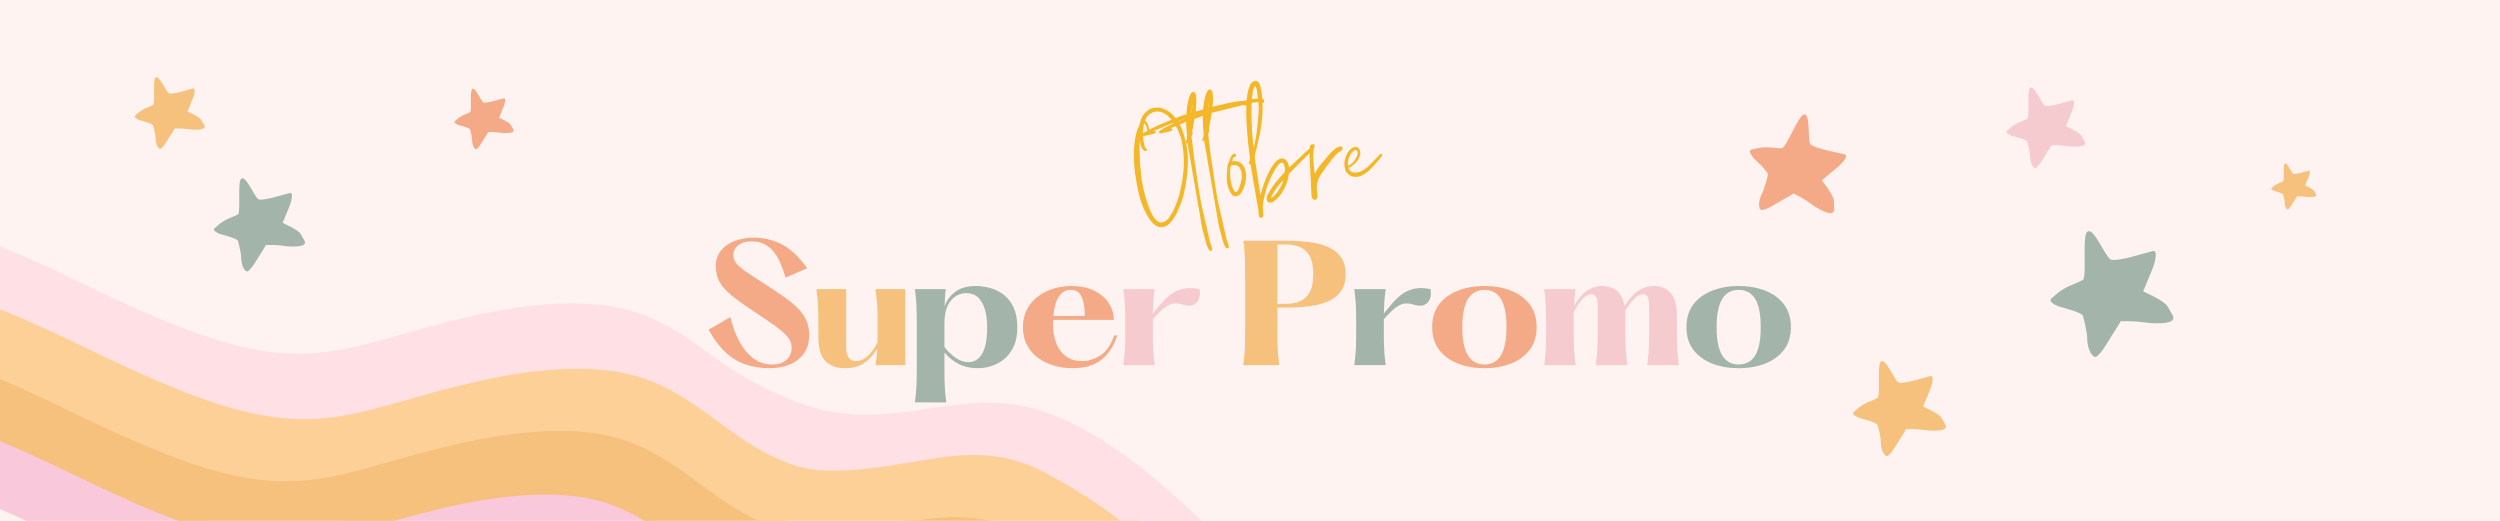 <svg version="1.0" preserveAspectRatio="xMidYMid meet" height="500" viewBox="0 0 1800 375" zoomAndPan="magnify" width="2400" xmlns:xlink="http://www.w3.org/1999/xlink" xmlns="http://www.w3.org/2000/svg"><defs><g></g><clipPath id="5567ea24a4"><path clip-rule="nonzero" d="M 0 286 L 862 286 L 862 375 L 0 375 Z M 0 286"></path></clipPath><clipPath id="aad481affa"><path clip-rule="nonzero" d="M -62.445 151.965 L 1257.258 204.57 L 1244.113 534.309 L -75.586 481.703 Z M -62.445 151.965"></path></clipPath><clipPath id="7f31c00cfb"><path clip-rule="nonzero" d="M -62.445 151.965 L 1257.258 204.57 L 1244.113 534.309 L -75.586 481.703 Z M -62.445 151.965"></path></clipPath><clipPath id="383a65afde"><path clip-rule="nonzero" d="M 0 242 L 918 242 L 918 375 L 0 375 Z M 0 242"></path></clipPath><clipPath id="f918f1f43d"><path clip-rule="nonzero" d="M -62.445 151.965 L 1257.258 204.57 L 1244.113 534.309 L -75.586 481.703 Z M -62.445 151.965"></path></clipPath><clipPath id="1fdc3015b6"><path clip-rule="nonzero" d="M -62.445 151.965 L 1257.258 204.57 L 1244.113 534.309 L -75.586 481.703 Z M -62.445 151.965"></path></clipPath><clipPath id="ab93b14d76"><path clip-rule="nonzero" d="M 0 191 L 965 191 L 965 375 L 0 375 Z M 0 191"></path></clipPath><clipPath id="5a551d32b5"><path clip-rule="nonzero" d="M -62.445 151.965 L 1257.258 204.57 L 1244.113 534.309 L -75.586 481.703 Z M -62.445 151.965"></path></clipPath><clipPath id="a1ca1aebe0"><path clip-rule="nonzero" d="M -62.445 151.965 L 1257.258 204.57 L 1244.113 534.309 L -75.586 481.703 Z M -62.445 151.965"></path></clipPath><clipPath id="e7adad9ddb"><path clip-rule="nonzero" d="M 0 155 L 1018 155 L 1018 375 L 0 375 Z M 0 155"></path></clipPath><clipPath id="7a24f4577e"><path clip-rule="nonzero" d="M -62.445 151.965 L 1257.258 204.57 L 1244.113 534.309 L -75.586 481.703 Z M -62.445 151.965"></path></clipPath><clipPath id="a1a2d9f554"><path clip-rule="nonzero" d="M -62.445 151.965 L 1257.258 204.57 L 1244.113 534.309 L -75.586 481.703 Z M -62.445 151.965"></path></clipPath><clipPath id="f1c53bf1f0"><path clip-rule="nonzero" d="M 327 63.145 L 370 63.145 L 370 108 L 327 108 Z M 327 63.145"></path></clipPath><clipPath id="0abbf4444d"><path clip-rule="nonzero" d="M 1635 117.102 L 1668 117.102 L 1668 151 L 1635 151 Z M 1635 117.102"></path></clipPath><clipPath id="f0c151ae4e"><path clip-rule="nonzero" d="M 1259 82 L 1330 82 L 1330 154 L 1259 154 Z M 1259 82"></path></clipPath><clipPath id="0eb626b7be"><path clip-rule="nonzero" d="M 1277.773 69.379 L 1347.984 106.676 L 1310.688 176.883 L 1240.477 139.59 Z M 1277.773 69.379"></path></clipPath><clipPath id="a5a4c002f6"><path clip-rule="nonzero" d="M 1277.773 69.379 L 1347.984 106.676 L 1310.688 176.883 L 1240.477 139.59 Z M 1277.773 69.379"></path></clipPath></defs><rect fill-opacity="1" height="450" y="-37.5" fill="#ffffff" width="2160" x="-180"></rect><rect fill-opacity="1" height="450" y="-37.5" fill="#fef3f0" width="2160" x="-180"></rect><g clip-path="url(#5567ea24a4)"><g clip-path="url(#aad481affa)"><g clip-path="url(#7f31c00cfb)"><path fill-rule="nonzero" fill-opacity="1" d="M 829.566 504.508 C 800.484 476.562 768.805 447.66 731.883 429.586 C 694.102 411.125 661.816 407.656 625.469 413.223 C 600.031 417.133 578.711 426.488 554.156 419.023 L 554.172 418.66 C 528.613 414.199 505.531 399.297 484.926 384.168 C 455.707 362.754 434.352 347.98 391.93 347.047 C 350.453 346.164 308.223 357.211 268.758 368.574 C 203.582 387.285 173.242 393.066 58.91 338.176 C 17.828 318.453 -30.453 294.293 -80.707 286.465 L -83.223 349.574 C -83.172 349.578 -83.133 349.59 -83.082 349.594 L -82.715 340.402 C -49.199 345.613 -19.938 357.453 10.273 371.039 C 25.363 377.824 39.832 384.891 53.527 391.449 C 66.031 397.449 77.523 402.73 88.172 407.344 C 174.906 444.926 205.324 438.52 263.375 421.848 C 302.84 410.484 345.066 399.438 386.547 400.32 C 387.871 400.352 389.184 400.391 390.473 400.453 C 430.324 402.188 451.258 416.703 479.543 437.441 C 492.391 446.871 518.773 467.066 545.879 470.109 L 545.895 470.109 C 546.887 470.223 547.871 470.309 548.867 470.375 C 552.32 470.594 555.793 470.672 559.273 470.656 C 559.375 470.66 559.461 470.652 559.562 470.656 C 560.32 470.648 561.082 470.645 561.852 470.625 C 561.93 470.629 561.992 470.621 562.066 470.625 C 574.691 470.344 587.398 468.711 599.648 466.828 C 634.84 461.43 663.566 452.949 699.488 469.531 C 700.656 470.07 752.797 493.895 779.758 529.48 L 861.469 532.906 C 851.039 524.871 840.988 515.457 829.566 504.508 Z M 829.566 504.508" fill="#fac8db"></path></g></g></g><g clip-path="url(#383a65afde)"><g clip-path="url(#f918f1f43d)"><g clip-path="url(#1fdc3015b6)"><path fill-rule="nonzero" fill-opacity="1" d="M 872.484 488.738 C 862.059 480.707 852.004 471.293 840.586 460.344 C 811.5 432.398 779.824 403.496 742.902 385.418 C 705.121 366.961 678.988 370.25 642.641 375.816 C 617.203 379.723 589.73 382.324 565.176 374.859 L 565.191 374.496 C 539.633 370.035 516.551 355.133 495.945 340.004 C 466.727 318.59 445.371 303.816 402.949 302.883 C 361.473 302 319.242 313.047 279.777 324.41 C 214.602 343.121 184.262 348.906 69.926 294.012 C 28.848 274.289 -19.438 250.129 -69.688 242.301 L -72.203 305.41 C -72.152 305.414 -72.117 305.426 -72.062 305.43 L -71.699 296.238 C -38.18 301.449 -8.922 313.289 21.293 326.875 C 36.383 333.66 50.852 340.723 64.543 347.285 C 77.047 353.285 88.543 358.566 99.191 363.18 C 185.926 400.762 216.34 394.355 274.395 377.684 C 313.855 366.32 356.086 355.273 397.562 356.156 C 398.891 356.184 400.203 356.223 401.492 356.289 C 441.34 358.02 462.277 372.539 490.562 393.277 C 503.406 402.707 529.793 422.902 556.898 425.945 L 556.91 425.945 C 557.906 426.059 558.887 426.145 559.883 426.211 C 563.34 426.43 566.812 426.508 570.289 426.492 C 570.391 426.496 570.48 426.488 570.582 426.492 C 571.34 426.484 572.098 426.48 572.871 426.461 C 572.945 426.465 573.012 426.457 573.086 426.461 C 585.711 426.18 598.418 424.543 610.664 422.664 C 645.855 417.266 674.586 408.785 710.508 425.367 C 711.672 425.906 763.812 449.73 790.773 485.312 L 833.129 531.715 L 917.57 535.152 Z M 872.484 488.738" fill="#f5c17c"></path></g></g></g><g clip-path="url(#ab93b14d76)"><g clip-path="url(#5a551d32b5)"><g clip-path="url(#a1ca1aebe0)"><path fill-rule="nonzero" fill-opacity="1" d="M 902.125 467.41 L 885.129 447.785 L 902.879 448.531 C 892.016 440.156 881.539 430.348 869.637 418.938 C 839.324 389.812 806.312 359.691 767.828 340.848 C 728.453 321.609 701.219 325.039 663.336 330.84 C 636.824 334.91 608.195 337.621 582.605 329.84 L 582.617 329.465 C 555.98 324.816 531.926 309.285 510.449 293.52 C 479.996 271.199 457.738 255.801 413.527 254.828 C 370.301 253.91 326.285 265.422 285.16 277.266 C 217.23 296.766 185.613 302.793 66.453 245.582 C 23.637 225.027 -26.688 199.848 -79.059 191.688 L -81.68 257.461 C -81.625 257.465 -81.586 257.48 -81.535 257.48 L -81.152 247.902 C -46.219 253.332 -15.727 265.672 15.762 279.832 C 31.488 286.906 46.566 294.266 60.84 301.105 C 73.871 307.355 85.852 312.863 96.949 317.668 C 187.344 356.836 219.043 350.16 279.547 332.785 C 320.672 320.941 364.688 309.43 407.914 310.348 C 409.297 310.379 410.664 310.418 412.004 310.484 C 453.535 312.293 475.355 327.422 504.836 349.035 C 518.223 358.863 545.723 379.914 573.973 383.082 L 573.984 383.082 C 575.023 383.199 576.047 383.289 577.082 383.355 C 580.684 383.586 584.305 383.668 587.93 383.648 C 588.035 383.656 588.125 383.645 588.23 383.648 C 589.02 383.641 589.812 383.637 590.617 383.621 C 590.695 383.621 590.762 383.613 590.84 383.613 C 604 383.324 617.242 381.621 630.004 379.656 C 666.684 374.035 696.625 365.195 734.062 382.477 C 735.27 383.035 788.977 407.582 817.211 444.312 C 817.176 444.496 817.328 444.707 817.719 444.953 C 825.18 449.684 902.258 534.539 902.258 534.539 L 964.543 531.496 Z M 902.125 467.41" fill="#fcd096"></path></g></g></g><g clip-path="url(#e7adad9ddb)"><g clip-path="url(#7a24f4577e)"><g clip-path="url(#a1a2d9f554)"><path fill-rule="nonzero" fill-opacity="1" d="M 967.488 472.414 L 937.746 441.871 L 909.738 416.914 C 909.738 416.914 885.113 394.027 873.211 382.613 C 842.898 353.492 809.887 323.367 771.406 304.527 C 732.031 285.289 704.793 288.719 666.91 294.52 C 640.402 298.59 611.77 301.301 586.18 293.52 L 585.414 293.324 C 559.488 285.234 535.5 272.965 514.023 257.195 C 483.57 234.875 461.316 219.48 417.102 218.508 C 373.875 217.59 329.863 229.102 288.734 240.945 C 220.809 260.445 189.188 266.473 70.027 209.262 C 27.215 188.707 -23.109 163.527 -75.48 155.371 L -68.508 212.711 C -68.453 212.715 -68.414 212.73 -68.363 212.73 L -67.98 203.152 C -33.047 208.582 -2.555 220.922 28.934 235.082 C 44.656 242.156 59.738 249.516 74.012 256.355 C 87.039 262.605 99.02 268.113 110.121 272.918 C 200.516 312.086 232.215 305.414 292.719 288.035 C 333.848 276.191 377.859 264.68 421.086 265.598 C 422.469 265.629 423.836 265.668 425.176 265.734 C 466.711 267.543 488.527 282.672 518.008 304.289 C 531.395 314.113 558.895 335.16 587.145 338.332 L 587.156 338.332 C 588.195 338.449 589.219 338.539 590.258 338.605 C 593.859 338.84 597.477 338.918 601.102 338.902 C 601.207 338.906 601.301 338.895 601.402 338.898 C 602.195 338.895 602.984 338.887 603.789 338.871 C 603.867 338.871 603.934 338.863 604.012 338.867 C 617.172 338.574 630.414 336.871 643.18 334.91 C 679.855 329.285 709.797 320.445 747.234 337.727 C 748.453 338.289 802.801 364.699 834.527 400.801 L 886.82 453.445 L 964.543 531.496 L 1017.141 524.363 Z M 967.488 472.414" fill="#ffe0e4"></path></g></g></g><g fill-opacity="1" fill="#f4aa87"><g transform="translate(505.737, 262.873)"><g><path d="M 4.469 -25.516 L 20.141 -34.578 C 21.629 -28.16 23.754 -22.359 26.516 -17.172 C 29.273 -11.992 32.648 -7.91 36.641 -4.922 C 40.641 -1.941 45.141 -0.453 50.141 -0.453 C 54.609 -0.453 58.07 -1.566 60.531 -3.797 C 63 -6.035 64.234 -9.062 64.234 -12.875 C 64.234 -15.551 63.242 -18.066 61.266 -20.422 C 59.285 -22.773 56.266 -25.406 52.203 -28.312 C 48.141 -31.219 42.973 -34.723 36.703 -38.828 C 30.211 -43.16 24.988 -46.93 21.031 -50.141 C 17.082 -53.348 14.191 -56.57 12.359 -59.812 C 10.535 -63.062 9.625 -66.812 9.625 -71.062 C 9.625 -75.688 10.891 -79.523 13.422 -82.578 C 15.961 -85.641 19.301 -87.938 23.438 -89.469 C 27.582 -91 32.117 -91.766 37.047 -91.766 C 44.504 -91.766 51.348 -90.082 57.578 -86.719 C 63.805 -83.363 69.754 -77.695 75.422 -69.719 L 59.875 -63 C 58.906 -66.281 57.785 -69.469 56.516 -72.562 C 55.242 -75.664 53.691 -78.445 51.859 -80.906 C 50.035 -83.363 47.801 -85.336 45.156 -86.828 C 42.508 -88.328 39.359 -89.078 35.703 -89.078 C 31.441 -89.078 28.133 -88.125 25.781 -86.219 C 23.438 -84.32 22.266 -82.031 22.266 -79.344 C 22.266 -77.32 22.844 -75.473 24 -73.797 C 25.156 -72.117 27.281 -70.18 30.375 -67.984 C 33.477 -65.785 37.898 -62.859 43.641 -59.203 C 49.234 -55.617 54.098 -52.391 58.234 -49.516 C 62.379 -46.641 65.832 -43.82 68.594 -41.062 C 71.352 -38.301 73.422 -35.375 74.797 -32.281 C 76.18 -29.188 76.875 -25.66 76.875 -21.703 C 76.875 -16.266 75.566 -11.77 72.953 -8.219 C 70.348 -4.676 66.879 -2.047 62.547 -0.328 C 58.223 1.379 53.523 2.234 48.453 2.234 C 42.109 2.234 36.305 1.336 31.047 -0.453 C 25.797 -2.242 20.988 -5.172 16.625 -9.234 C 12.258 -13.297 8.207 -18.723 4.469 -25.516 Z M 4.469 -25.516"></path></g></g></g><g fill-opacity="1" fill="#f5c17c"><g transform="translate(581.499, 262.873)"><g><path d="M 48.797 -54.719 L 70.281 -54.719 L 70.281 0 L 48.906 0 C 49.281 -2.457 49.555 -4.641 49.734 -6.547 C 49.922 -8.453 50.055 -10.223 50.141 -11.859 C 47.828 -7.91 44.844 -4.57 41.188 -1.844 C 37.531 0.875 32.719 2.234 26.75 2.234 C 20.926 2.234 16.297 0.535 12.859 -2.859 C 9.43 -6.254 7.719 -12.129 7.719 -20.484 L 7.719 -30.547 C 7.719 -33.305 7.695 -35.805 7.656 -38.047 C 7.625 -40.285 7.516 -42.691 7.328 -45.266 C 7.141 -47.836 6.785 -50.988 6.266 -54.719 L 27.75 -54.719 L 27.75 -13.203 C 27.75 -9.922 28.289 -7.383 29.375 -5.594 C 30.457 -3.801 32.227 -2.906 34.688 -2.906 C 37.75 -2.906 40.582 -4.078 43.188 -6.422 C 45.801 -8.773 48.156 -12.039 50.25 -16.219 C 50.32 -17.414 50.359 -18.629 50.359 -19.859 C 50.359 -21.086 50.359 -22.414 50.359 -23.844 L 50.359 -30.547 C 50.359 -33.305 50.336 -35.805 50.297 -38.047 C 50.266 -40.285 50.133 -42.691 49.906 -45.266 C 49.688 -47.836 49.316 -50.988 48.797 -54.719 Z M 48.797 -54.719"></path></g></g></g><g fill-opacity="1" fill="#a3b4aa"><g transform="translate(652.456, 262.873)"><g><path d="M 50.359 -56.953 C 53.785 -56.953 57.254 -56.445 60.766 -55.438 C 64.273 -54.438 67.484 -52.797 70.391 -50.516 C 73.297 -48.242 75.625 -45.207 77.375 -41.406 C 79.133 -37.602 80.016 -32.906 80.016 -27.312 C 80.016 -21.707 79.117 -17.02 77.328 -13.25 C 75.535 -9.488 73.223 -6.469 70.391 -4.188 C 67.555 -1.914 64.492 -0.281 61.203 0.719 C 57.922 1.727 54.754 2.234 51.703 2.234 C 46.484 2.234 41.93 1.266 38.047 -0.672 C 34.172 -2.609 30.664 -5.406 27.531 -9.062 L 27.531 2.688 C 27.531 5.445 27.547 8 27.578 10.344 C 27.617 12.695 27.734 15.16 27.922 17.734 C 28.109 20.305 28.426 23.348 28.875 26.859 L 6.266 26.859 C 6.711 23.348 7.031 20.305 7.219 17.734 C 7.406 15.16 7.516 12.695 7.547 10.344 C 7.586 8 7.609 5.445 7.609 2.688 L 7.609 -30.547 C 7.609 -33.305 7.586 -35.844 7.547 -38.156 C 7.516 -40.469 7.406 -42.93 7.219 -45.547 C 7.031 -48.16 6.711 -51.219 6.266 -54.719 L 28.531 -54.719 C 28.238 -52.852 28.035 -50.859 27.922 -48.734 C 27.805 -46.609 27.711 -44.461 27.641 -42.297 C 29.129 -46.547 31.703 -50.051 35.359 -52.812 C 39.016 -55.57 44.016 -56.953 50.359 -56.953 Z M 44.984 -2.125 C 48.941 -2.125 52.148 -4.098 54.609 -8.047 C 57.066 -12.004 58.297 -18.426 58.297 -27.312 C 58.297 -31.852 57.789 -35.969 56.781 -39.656 C 55.781 -43.352 54.176 -46.301 51.969 -48.5 C 49.77 -50.707 46.848 -51.812 43.203 -51.812 C 38.867 -51.812 35.172 -50 32.109 -46.375 C 29.055 -42.758 27.531 -37.188 27.531 -29.656 L 27.531 -12.984 C 29.844 -9.992 32.508 -7.438 35.531 -5.312 C 38.551 -3.188 41.703 -2.125 44.984 -2.125 Z M 44.984 -2.125"></path></g></g></g><g fill-opacity="1" fill="#f4aa87"><g transform="translate(731.687, 262.873)"><g><path d="M 70.5 -21.375 L 72.734 -21.375 C 70.422 -13.988 66.691 -8.207 61.547 -4.031 C 56.398 0.145 49.426 2.234 40.625 2.234 C 35.926 2.234 31.41 1.598 27.078 0.328 C 22.754 -0.93 18.93 -2.789 15.609 -5.25 C 12.285 -7.719 9.656 -10.797 7.719 -14.484 C 5.781 -18.18 4.812 -22.457 4.812 -27.312 C 4.812 -32.156 5.781 -36.422 7.719 -40.109 C 9.656 -43.805 12.285 -46.906 15.609 -49.406 C 18.93 -51.906 22.66 -53.785 26.797 -55.047 C 30.941 -56.316 35.211 -56.953 39.609 -56.953 C 46.023 -56.953 51.488 -55.852 56 -53.656 C 60.52 -51.457 64.008 -48.508 66.469 -44.812 C 68.938 -41.125 70.207 -37.039 70.281 -32.562 L 26.641 -32.562 C 26.555 -32.039 26.516 -31.461 26.516 -30.828 C 26.516 -30.191 26.516 -29.578 26.516 -28.984 C 26.516 -24.129 27.281 -19.723 28.812 -15.766 C 30.344 -11.816 32.656 -8.688 35.75 -6.375 C 38.844 -4.062 42.707 -2.906 47.344 -2.906 C 51.969 -2.906 56.406 -4.285 60.656 -7.047 C 64.906 -9.805 68.188 -14.582 70.5 -21.375 Z M 39.281 -54.156 C 35.844 -54.156 33.039 -52.645 30.875 -49.625 C 28.719 -46.602 27.344 -41.848 26.75 -35.359 L 49.344 -35.359 C 49.344 -41.254 48.578 -45.859 47.047 -49.172 C 45.523 -52.492 42.938 -54.156 39.281 -54.156 Z M 39.281 -54.156"></path></g></g></g><g fill-opacity="1" fill="#f6cbd0"><g transform="translate(802.526, 262.873)"><g><path d="M 61.094 -54.719 C 61.844 -50.395 61.117 -47.113 58.922 -44.875 C 56.723 -42.633 53.457 -42.188 49.125 -43.531 C 46.957 -44.195 44.906 -44.473 42.969 -44.359 C 41.031 -44.254 38.867 -43.363 36.484 -41.688 C 34.098 -40.008 31.113 -37.117 27.531 -33.016 L 27.531 -23.844 C 27.531 -21.082 27.547 -18.539 27.578 -16.219 C 27.617 -13.906 27.734 -11.477 27.922 -8.938 C 28.109 -6.406 28.426 -3.426 28.875 0 L 6.266 0 C 6.711 -3.426 7.031 -6.406 7.219 -8.938 C 7.406 -11.477 7.516 -13.906 7.547 -16.219 C 7.586 -18.539 7.609 -21.082 7.609 -23.844 L 7.609 -30.891 C 7.609 -33.648 7.586 -36.188 7.547 -38.5 C 7.516 -40.812 7.406 -43.234 7.219 -45.766 C 7.031 -48.305 6.711 -51.289 6.266 -54.719 L 28.875 -54.719 C 28.352 -50.988 28.016 -47.781 27.859 -45.094 C 27.711 -42.406 27.602 -39.723 27.531 -37.047 C 29.695 -39.805 31.859 -42.43 34.016 -44.922 C 36.18 -47.422 38.531 -49.566 41.062 -51.359 C 43.602 -53.148 46.492 -54.379 49.734 -55.047 C 52.984 -55.723 56.77 -55.613 61.094 -54.719 Z M 61.094 -54.719"></path></g></g></g><g fill-opacity="1" fill="#f6cbd0"><g transform="translate(860.044, 262.873)"><g></g></g></g><g fill-opacity="1" fill="#f5c17c"><g transform="translate(887.358, 262.873)"><g><path d="M 7.828 0 C 8.203 -2.688 8.484 -5.203 8.672 -7.547 C 8.859 -9.898 8.988 -12.438 9.062 -15.156 C 9.133 -17.883 9.172 -21.148 9.172 -24.953 L 9.172 -64.562 C 9.172 -68.445 9.133 -71.734 9.062 -74.422 C 8.988 -77.109 8.859 -79.625 8.672 -81.969 C 8.484 -84.32 8.203 -86.844 7.828 -89.531 L 39.172 -89.531 C 44.766 -89.531 50.098 -89.211 55.172 -88.578 C 60.242 -87.941 64.754 -86.785 68.703 -85.109 C 72.66 -83.43 75.773 -81.004 78.047 -77.828 C 80.328 -74.66 81.469 -70.539 81.469 -65.469 C 81.469 -60.395 80.328 -56.27 78.047 -53.094 C 75.773 -49.926 72.66 -47.504 68.703 -45.828 C 64.754 -44.148 60.242 -42.992 55.172 -42.359 C 50.098 -41.723 44.766 -41.406 39.172 -41.406 L 32.344 -41.406 L 32.344 -24.953 C 32.344 -21.148 32.379 -17.883 32.453 -15.156 C 32.523 -12.438 32.672 -9.898 32.891 -7.547 C 33.117 -5.203 33.383 -2.688 33.688 0 Z M 32.344 -44.094 L 38.828 -44.094 C 42.41 -44.094 45.656 -44.707 48.562 -45.938 C 51.477 -47.164 53.812 -49.305 55.562 -52.359 C 57.312 -55.422 58.188 -59.789 58.188 -65.469 C 58.188 -71.133 57.312 -75.492 55.562 -78.547 C 53.812 -81.609 51.477 -83.754 48.562 -84.984 C 45.656 -86.223 42.41 -86.844 38.828 -86.844 L 32.344 -86.844 Z M 32.344 -44.094"></path></g></g></g><g fill-opacity="1" fill="#a3b4aa"><g transform="translate(968.827, 262.873)"><g><path d="M 61.094 -54.719 C 61.844 -50.395 61.117 -47.113 58.922 -44.875 C 56.723 -42.633 53.457 -42.188 49.125 -43.531 C 46.957 -44.195 44.906 -44.473 42.969 -44.359 C 41.031 -44.254 38.867 -43.363 36.484 -41.688 C 34.098 -40.008 31.113 -37.117 27.531 -33.016 L 27.531 -23.844 C 27.531 -21.082 27.547 -18.539 27.578 -16.219 C 27.617 -13.906 27.734 -11.477 27.922 -8.938 C 28.109 -6.406 28.426 -3.426 28.875 0 L 6.266 0 C 6.711 -3.426 7.031 -6.406 7.219 -8.938 C 7.406 -11.477 7.516 -13.906 7.547 -16.219 C 7.586 -18.539 7.609 -21.082 7.609 -23.844 L 7.609 -30.891 C 7.609 -33.648 7.586 -36.188 7.547 -38.5 C 7.516 -40.812 7.406 -43.234 7.219 -45.766 C 7.031 -48.305 6.711 -51.289 6.266 -54.719 L 28.875 -54.719 C 28.352 -50.988 28.016 -47.781 27.859 -45.094 C 27.711 -42.406 27.602 -39.723 27.531 -37.047 C 29.695 -39.805 31.859 -42.43 34.016 -44.922 C 36.18 -47.422 38.531 -49.566 41.062 -51.359 C 43.602 -53.148 46.492 -54.379 49.734 -55.047 C 52.984 -55.723 56.77 -55.613 61.094 -54.719 Z M 61.094 -54.719"></path></g></g></g><g fill-opacity="1" fill="#f4aa87"><g transform="translate(1026.354, 262.873)"><g><path d="M 42.406 2.234 C 35.395 2.234 29.035 1.117 23.328 -1.109 C 17.617 -3.348 13.102 -6.648 9.781 -11.016 C 6.469 -15.379 4.812 -20.812 4.812 -27.312 C 4.812 -33.875 6.469 -39.336 9.781 -43.703 C 13.102 -48.066 17.617 -51.363 23.328 -53.594 C 29.035 -55.832 35.395 -56.953 42.406 -56.953 C 49.5 -56.953 55.879 -55.832 61.547 -53.594 C 67.211 -51.363 71.707 -48.066 75.031 -43.703 C 78.352 -39.336 80.016 -33.875 80.016 -27.312 C 80.016 -20.812 78.352 -15.379 75.031 -11.016 C 71.707 -6.648 67.211 -3.348 61.547 -1.109 C 55.879 1.117 49.5 2.234 42.406 2.234 Z M 42.406 -0.453 C 47.707 -0.453 51.68 -2.633 54.328 -7 C 56.973 -11.363 58.297 -18.133 58.297 -27.312 C 58.297 -36.477 56.973 -43.242 54.328 -47.609 C 51.68 -51.973 47.707 -54.156 42.406 -54.156 C 37.188 -54.156 33.234 -51.973 30.547 -47.609 C 27.859 -43.242 26.516 -36.477 26.516 -27.312 C 26.516 -18.133 27.859 -11.363 30.547 -7 C 33.234 -2.633 37.188 -0.453 42.406 -0.453 Z M 42.406 -0.453"></path></g></g></g><g fill-opacity="1" fill="#f5cbcf"><g transform="translate(1105.585, 262.873)"><g><path d="M 80.453 0 C 80.898 -3.727 81.219 -6.859 81.406 -9.391 C 81.594 -11.93 81.703 -14.336 81.734 -16.609 C 81.773 -18.891 81.797 -21.41 81.797 -24.172 L 81.797 -42.078 C 81.797 -44.836 81.516 -47.02 80.953 -48.625 C 80.398 -50.227 79.227 -51.031 77.438 -51.031 C 75.352 -51.031 73.285 -50.02 71.234 -48 C 69.18 -45.988 66.957 -43.008 64.562 -39.062 C 64.645 -38.457 64.688 -37.816 64.688 -37.141 C 64.688 -36.473 64.688 -35.805 64.688 -35.141 L 64.688 -24.172 C 64.688 -21.41 64.703 -18.891 64.734 -16.609 C 64.773 -14.336 64.891 -11.93 65.078 -9.391 C 65.266 -6.859 65.582 -3.727 66.031 0 L 43.422 0 C 43.867 -3.727 44.188 -6.859 44.375 -9.391 C 44.562 -11.93 44.672 -14.336 44.703 -16.609 C 44.742 -18.891 44.766 -21.41 44.766 -24.172 L 44.766 -42.078 C 44.766 -44.836 44.461 -47.02 43.859 -48.625 C 43.266 -50.227 42.07 -51.031 40.281 -51.031 C 38.125 -51.031 36 -49.926 33.906 -47.719 C 31.82 -45.52 29.695 -42.332 27.531 -38.156 L 27.531 -23.844 C 27.531 -21.082 27.547 -18.539 27.578 -16.219 C 27.617 -13.906 27.734 -11.477 27.922 -8.938 C 28.109 -6.406 28.426 -3.426 28.875 0 L 6.266 0 C 6.711 -3.426 7.031 -6.406 7.219 -8.938 C 7.406 -11.477 7.516 -13.906 7.547 -16.219 C 7.586 -18.539 7.609 -21.082 7.609 -23.844 L 7.609 -30.891 C 7.609 -33.648 7.586 -36.188 7.547 -38.5 C 7.516 -40.812 7.406 -43.234 7.219 -45.766 C 7.031 -48.305 6.711 -51.289 6.266 -54.719 L 28.875 -54.719 C 28.195 -50.164 27.82 -46.176 27.75 -42.75 C 29.094 -45.133 30.695 -47.406 32.562 -49.562 C 34.426 -51.727 36.645 -53.5 39.219 -54.875 C 41.789 -56.258 44.68 -56.953 47.891 -56.953 C 52.066 -56.953 55.57 -55.852 58.406 -53.656 C 61.25 -51.457 63.117 -47.785 64.016 -42.641 C 65.578 -45.023 67.363 -47.316 69.375 -49.516 C 71.395 -51.711 73.691 -53.5 76.266 -54.875 C 78.836 -56.258 81.766 -56.953 85.047 -56.953 C 90.117 -56.953 94.18 -55.289 97.234 -51.969 C 100.297 -48.656 101.828 -43.047 101.828 -35.141 L 101.828 -24.172 C 101.828 -21.41 101.848 -18.891 101.891 -16.609 C 101.93 -14.336 102.039 -11.93 102.219 -9.391 C 102.406 -6.859 102.723 -3.727 103.172 0 Z M 80.453 0"></path></g></g></g><g fill-opacity="1" fill="#a3b4aa"><g transform="translate(1209.436, 262.873)"><g><path d="M 42.406 2.234 C 35.395 2.234 29.035 1.117 23.328 -1.109 C 17.617 -3.348 13.102 -6.648 9.781 -11.016 C 6.469 -15.379 4.812 -20.812 4.812 -27.312 C 4.812 -33.875 6.469 -39.336 9.781 -43.703 C 13.102 -48.066 17.617 -51.363 23.328 -53.594 C 29.035 -55.832 35.395 -56.953 42.406 -56.953 C 49.5 -56.953 55.879 -55.832 61.547 -53.594 C 67.211 -51.363 71.707 -48.066 75.031 -43.703 C 78.352 -39.336 80.016 -33.875 80.016 -27.312 C 80.016 -20.812 78.352 -15.379 75.031 -11.016 C 71.707 -6.648 67.211 -3.348 61.547 -1.109 C 55.879 1.117 49.5 2.234 42.406 2.234 Z M 42.406 -0.453 C 47.707 -0.453 51.68 -2.633 54.328 -7 C 56.973 -11.363 58.297 -18.133 58.297 -27.312 C 58.297 -36.477 56.973 -43.242 54.328 -47.609 C 51.68 -51.973 47.707 -54.156 42.406 -54.156 C 37.188 -54.156 33.234 -51.973 30.547 -47.609 C 27.859 -43.242 26.516 -36.477 26.516 -27.312 C 26.516 -18.133 27.859 -11.363 30.547 -7 C 33.234 -2.633 37.188 -0.453 42.406 -0.453 Z M 42.406 -0.453"></path></g></g></g><g fill-opacity="1" fill="#f3b727"><g transform="translate(819.188, 153.575)"><g><path d="M 32.25 -48.797 C 31.656 -52.711 30.52 -56.5 28.844 -60.156 C 27.164 -63.82 24.977 -66.938 22.281 -69.5 C 21.051 -70.758 19.578 -71.754 17.859 -72.484 C 16.141 -73.223 14.379 -73.457 12.578 -73.188 C 11.723 -73.062 10.883 -72.797 10.062 -72.391 C 9.25 -71.992 8.457 -71.414 7.688 -70.656 C 7.27 -70.281 6.75 -69.625 6.125 -68.688 C 5.508 -67.75 5.172 -66.953 5.109 -66.297 C 6.16 -66.234 6.891 -65.508 7.297 -64.125 C 7.711 -62.738 8.035 -61.539 8.266 -60.531 C 8.453 -59.852 8.68 -59.254 8.953 -58.734 C 9.234 -58.211 9.062 -57.906 8.438 -57.812 C 7.656 -57.695 7.156 -58.344 6.938 -59.75 C 6.727 -61.156 6.336 -62.414 5.766 -63.531 C 5.629 -63.906 5.469 -64.176 5.281 -64.344 C 5.102 -64.52 4.812 -64.625 4.406 -64.656 C 4.281 -63.344 4.164 -62.379 4.062 -61.766 C 3.957 -61.148 3.867 -60.395 3.797 -59.5 C 3.734 -58.613 3.75 -57.051 3.844 -54.812 C 3.914 -53.801 4.004 -52.941 4.109 -52.234 C 4.223 -51.523 4.391 -50.664 4.609 -49.656 C 4.836 -48.176 5.191 -47.312 5.672 -47.062 C 6.148 -46.82 6.441 -46.348 6.547 -45.641 C 6.617 -45.172 6.344 -44.891 5.719 -44.797 C 5.176 -44.711 4.453 -45.125 3.547 -46.031 C 2.641 -46.938 1.973 -48.832 1.547 -51.719 L 1.328 -51.688 C 1.398 -51.145 1.422 -50.586 1.391 -50.016 C 1.359 -49.453 1.301 -48.883 1.219 -48.312 C 1.258 -47.031 1.301 -45.312 1.344 -43.156 C 1.395 -41.008 1.484 -38.844 1.609 -36.656 C 1.734 -34.477 1.891 -32.77 2.078 -31.531 C 2.266 -30.27 2.375 -29.117 2.406 -28.078 C 2.445 -27.047 2.566 -25.867 2.766 -24.547 C 3.004 -22.984 3.406 -20.879 3.969 -18.234 C 4.531 -15.598 5.25 -12.805 6.125 -9.859 C 7.008 -6.91 8.023 -4.145 9.172 -1.562 C 10.328 1.02 11.602 3.082 13 4.625 C 14.395 6.176 15.91 6.832 17.547 6.594 C 19.586 6.281 21.422 4.879 23.047 2.391 C 24.68 -0.086 26.02 -2.602 27.062 -5.156 L 28.953 -10.141 C 29.055 -10.547 29.156 -10.957 29.25 -11.375 C 29.344 -11.801 29.516 -12.266 29.766 -12.766 C 31.367 -19.098 32.426 -25.082 32.938 -30.719 C 33.445 -36.352 33.219 -42.379 32.25 -48.797 Z M -1.812 -27.938 C -2.301 -31.133 -2.617 -34.801 -2.766 -38.938 C -2.91 -43.082 -2.734 -47.234 -2.234 -51.391 C -1.742 -55.547 -0.805 -59.129 0.578 -62.141 C 1.18 -63.43 1.598 -64.633 1.828 -65.75 C 2.055 -66.863 2.43 -67.977 2.953 -69.094 C 3.473 -70.219 4.348 -71.43 5.578 -72.734 C 6.211 -73.316 7 -73.938 7.938 -74.594 C 8.875 -75.25 9.891 -75.66 10.984 -75.828 C 13.492 -76.203 15.375 -76.223 16.625 -75.891 C 17.875 -75.566 19.547 -74.848 21.641 -73.734 C 23.117 -72.91 24.516 -71.719 25.828 -70.156 C 27.148 -68.594 28.203 -67.07 28.984 -65.594 C 30.266 -64.02 31.32 -62.035 32.156 -59.641 C 33 -57.254 33.711 -54.801 34.297 -52.281 C 34.879 -49.77 35.316 -47.535 35.609 -45.578 C 36.016 -42.91 36.176 -39.832 36.094 -36.344 C 36.02 -32.863 35.742 -29.266 35.266 -25.547 C 34.797 -21.836 34.172 -18.301 33.391 -14.938 C 32.609 -11.582 31.723 -8.707 30.734 -6.312 L 27.984 0.094 C 27.422 1.145 26.664 2.398 25.719 3.859 C 24.781 5.316 23.676 6.625 22.406 7.781 C 21.145 8.938 19.734 9.629 18.172 9.859 C 15.984 10.191 14.078 9.738 12.453 8.5 C 10.828 7.27 9.41 5.707 8.203 3.812 C 6.992 1.914 5.984 0.145 5.172 -1.5 C 3.191 -5.688 1.707 -9.961 0.719 -14.328 C -0.258 -18.703 -1.102 -23.238 -1.812 -27.938 Z M -1.812 -27.938"></path></g></g></g><g fill-opacity="1" fill="#f3b727"><g transform="translate(860.38, 147.356)"><g><path d="M -37.953 -50.312 C -38.023 -50.789 -37.398 -51.426 -36.078 -52.219 C -34.766 -53.02 -33.195 -53.879 -31.375 -54.797 C -29.551 -55.711 -27.832 -56.531 -26.219 -57.25 C -24.602 -57.977 -23.531 -58.422 -23 -58.578 C -21.801 -59.086 -20.07 -59.805 -17.812 -60.734 C -15.551 -61.672 -13.285 -62.57 -11.016 -63.438 C -8.742 -64.301 -7.07 -64.859 -6 -65.109 C -6.094 -65.734 -6.062 -66.879 -5.906 -68.547 C -5.758 -70.211 -5.488 -71.992 -5.094 -73.891 C -4.695 -75.785 -4.188 -77.441 -3.562 -78.859 C -2.938 -80.273 -2.234 -81.039 -1.453 -81.156 C -0.898 -81.238 -0.422 -80.992 -0.016 -80.422 C 0.391 -79.848 0.641 -79.242 0.734 -78.609 C 1.055 -76.504 1.133 -74.535 0.969 -72.703 C 0.801 -70.879 0.656 -69.035 0.531 -67.172 C 1.469 -67.305 2.895 -67.66 4.812 -68.234 C 6.727 -68.805 8.723 -69.391 10.797 -69.984 C 12.867 -70.578 14.562 -71.016 15.875 -71.297 C 17.582 -71.641 19.75 -72.129 22.375 -72.766 C 25 -73.398 27.523 -73.898 29.953 -74.266 C 31.055 -74.43 32.062 -74.539 32.969 -74.594 C 33.875 -74.656 34.695 -74.66 35.438 -74.609 C 37.113 -74.547 37.91 -74.004 37.828 -72.984 C 37.754 -71.973 37.359 -71.414 36.641 -71.312 C 36.254 -71.25 35.988 -71.305 35.844 -71.484 C 35.695 -71.672 35.516 -71.906 35.297 -72.188 C 34.441 -72.062 33.691 -72.008 33.047 -72.031 C 32.41 -72.051 31.586 -71.984 30.578 -71.828 C 29.797 -71.629 29.117 -71.445 28.547 -71.281 C 27.973 -71.125 27.176 -70.969 26.156 -70.812 L 0.125 -64.344 L -1.625 -54.484 C -1.844 -53.328 -1.973 -52.645 -2.016 -52.438 C -2.066 -52.227 -2.035 -52.133 -1.922 -52.156 C -1.805 -52.176 -1.703 -51.875 -1.609 -51.25 C -1.566 -50.938 -1.68 -50.641 -1.953 -50.359 C -2.234 -50.078 -2.398 -49.566 -2.453 -48.828 L -0.594 -33.391 C -0.457 -32.453 -0.203 -30.754 0.172 -28.297 C 0.547 -25.836 0.969 -23.039 1.438 -19.906 C 1.906 -16.77 2.375 -13.656 2.844 -10.562 C 3.312 -7.477 3.754 -4.828 4.172 -2.609 C 4.586 -0.391 4.875 0.984 5.031 1.516 L 10.688 26.359 C 11.195 28.117 11.66 29.461 12.078 30.391 C 12.504 31.328 12.477 32.316 12 33.359 C 11.125 33.41 10.395 32.977 9.812 32.062 C 9.238 31.145 8.785 30.113 8.453 28.969 C 8.117 27.82 7.863 26.938 7.688 26.312 C 7.32 24.938 6.914 23.441 6.469 21.828 C 6.031 20.223 5.609 18.602 5.203 16.969 L -5.328 -44.094 C -6.367 -44.094 -6.828 -44.336 -6.703 -44.828 C -6.578 -45.328 -6.367 -45.922 -6.078 -46.609 C -5.766 -47.223 -5.648 -48.223 -5.734 -49.609 C -5.828 -50.992 -5.941 -52.516 -6.078 -54.172 C -6.211 -55.828 -6.305 -57.391 -6.359 -58.859 C -6.422 -60.336 -6.348 -61.453 -6.141 -62.203 C -7.129 -61.816 -8.133 -61.445 -9.156 -61.094 C -10.188 -60.738 -11.238 -60.398 -12.312 -60.078 C -13.375 -59.68 -14.375 -59.289 -15.312 -58.906 C -16.25 -58.52 -17.258 -58.164 -18.344 -57.844 C -19.008 -57.582 -20.191 -57.082 -21.891 -56.344 C -23.586 -55.613 -25.223 -54.926 -26.797 -54.281 C -28.379 -53.645 -29.406 -53.297 -29.875 -53.234 L -29.391 -53.172 C -28.961 -52.992 -28.691 -52.91 -28.578 -52.922 C -28.461 -52.941 -28.375 -52.758 -28.312 -52.375 C -28.219 -51.75 -28.785 -51.285 -30.016 -50.984 C -31.254 -50.68 -32.301 -50.422 -33.156 -50.203 C -33.539 -50.148 -33.977 -50.047 -34.469 -49.891 C -34.969 -49.734 -35.453 -49.617 -35.922 -49.547 C -37.172 -49.359 -37.848 -49.613 -37.953 -50.312 Z M -2.203 -66.297 L -2.375 -67.344 C -2.32 -67.508 -2.27 -67.719 -2.219 -67.969 L -2.312 -68.547 C -2.176 -68.723 -2.102 -68.789 -2.094 -68.75 C -2.094 -68.719 -2.078 -68.863 -2.047 -69.188 L -2.109 -69.641 C -1.973 -69.836 -1.922 -69.91 -1.953 -69.859 C -1.992 -69.805 -2 -69.945 -1.969 -70.281 C -2.039 -70.75 -2.047 -70.945 -1.984 -70.875 C -1.93 -70.812 -1.988 -70.766 -2.156 -70.734 L -2.281 -70.812 L -2.109 -69.641 C -2.18 -69.555 -2.227 -69.352 -2.25 -69.031 C -2.332 -69.02 -2.352 -68.859 -2.312 -68.547 C -2.375 -68.379 -2.406 -68.297 -2.406 -68.297 C -2.406 -68.297 -2.422 -68.176 -2.453 -67.938 L -2.375 -67.344 C -2.426 -67.258 -2.469 -67.211 -2.5 -67.203 C -2.539 -67.203 -2.539 -67.039 -2.5 -66.719 C -2.488 -66.645 -2.473 -66.566 -2.453 -66.484 C -2.441 -66.41 -2.43 -66.336 -2.422 -66.266 C -2.473 -66.566 -2.398 -66.578 -2.203 -66.297 Z M -2.047 -71.719 C -2.047 -71.719 -2.062 -71.691 -2.094 -71.641 C -2.133 -71.598 -2.145 -71.5 -2.125 -71.344 C -2.094 -71.102 -2.035 -70.988 -1.953 -71 L -1.891 -71.375 C -1.816 -71.457 -1.805 -71.535 -1.859 -71.609 C -1.91 -71.691 -1.973 -71.727 -2.047 -71.719 Z M -2.844 -63.297 C -2.914 -63.285 -2.93 -63.266 -2.891 -63.234 C -2.848 -63.203 -2.828 -63.188 -2.828 -63.188 Z M -2.844 -63.297"></path></g></g></g><g fill-opacity="1" fill="#f3b727"><g transform="translate(872.351, 145.549)"><g><path d="M -37.953 -50.312 C -38.023 -50.789 -37.398 -51.426 -36.078 -52.219 C -34.766 -53.02 -33.195 -53.879 -31.375 -54.797 C -29.551 -55.711 -27.832 -56.531 -26.219 -57.25 C -24.602 -57.977 -23.531 -58.422 -23 -58.578 C -21.801 -59.086 -20.07 -59.805 -17.812 -60.734 C -15.551 -61.672 -13.285 -62.57 -11.016 -63.438 C -8.742 -64.301 -7.07 -64.859 -6 -65.109 C -6.094 -65.734 -6.062 -66.879 -5.906 -68.547 C -5.758 -70.211 -5.488 -71.992 -5.094 -73.891 C -4.695 -75.785 -4.188 -77.441 -3.562 -78.859 C -2.938 -80.273 -2.234 -81.039 -1.453 -81.156 C -0.898 -81.238 -0.422 -80.992 -0.016 -80.422 C 0.391 -79.848 0.641 -79.242 0.734 -78.609 C 1.055 -76.504 1.133 -74.535 0.969 -72.703 C 0.801 -70.879 0.656 -69.035 0.531 -67.172 C 1.469 -67.305 2.895 -67.66 4.812 -68.234 C 6.727 -68.805 8.723 -69.391 10.797 -69.984 C 12.867 -70.578 14.562 -71.016 15.875 -71.297 C 17.582 -71.641 19.75 -72.129 22.375 -72.766 C 25 -73.398 27.523 -73.898 29.953 -74.266 C 31.055 -74.43 32.062 -74.539 32.969 -74.594 C 33.875 -74.656 34.695 -74.66 35.438 -74.609 C 37.113 -74.547 37.91 -74.004 37.828 -72.984 C 37.754 -71.973 37.359 -71.414 36.641 -71.312 C 36.254 -71.25 35.988 -71.305 35.844 -71.484 C 35.695 -71.672 35.516 -71.906 35.297 -72.188 C 34.441 -72.062 33.691 -72.008 33.047 -72.031 C 32.41 -72.051 31.586 -71.984 30.578 -71.828 C 29.797 -71.629 29.117 -71.445 28.547 -71.281 C 27.973 -71.125 27.176 -70.969 26.156 -70.812 L 0.125 -64.344 L -1.625 -54.484 C -1.844 -53.328 -1.973 -52.645 -2.016 -52.438 C -2.066 -52.227 -2.035 -52.133 -1.922 -52.156 C -1.805 -52.176 -1.703 -51.875 -1.609 -51.25 C -1.566 -50.938 -1.68 -50.641 -1.953 -50.359 C -2.234 -50.078 -2.398 -49.566 -2.453 -48.828 L -0.594 -33.391 C -0.457 -32.453 -0.203 -30.754 0.172 -28.297 C 0.547 -25.836 0.969 -23.039 1.438 -19.906 C 1.906 -16.77 2.375 -13.656 2.844 -10.562 C 3.312 -7.477 3.754 -4.828 4.172 -2.609 C 4.586 -0.391 4.875 0.984 5.031 1.516 L 10.688 26.359 C 11.195 28.117 11.66 29.461 12.078 30.391 C 12.504 31.328 12.477 32.316 12 33.359 C 11.125 33.41 10.395 32.977 9.812 32.062 C 9.238 31.145 8.785 30.113 8.453 28.969 C 8.117 27.82 7.863 26.938 7.688 26.312 C 7.32 24.938 6.914 23.441 6.469 21.828 C 6.031 20.223 5.609 18.602 5.203 16.969 L -5.328 -44.094 C -6.367 -44.094 -6.828 -44.336 -6.703 -44.828 C -6.578 -45.328 -6.367 -45.922 -6.078 -46.609 C -5.766 -47.223 -5.648 -48.223 -5.734 -49.609 C -5.828 -50.992 -5.941 -52.516 -6.078 -54.172 C -6.211 -55.828 -6.305 -57.391 -6.359 -58.859 C -6.422 -60.336 -6.348 -61.453 -6.141 -62.203 C -7.129 -61.816 -8.133 -61.445 -9.156 -61.094 C -10.188 -60.738 -11.238 -60.398 -12.312 -60.078 C -13.375 -59.68 -14.375 -59.289 -15.312 -58.906 C -16.25 -58.52 -17.258 -58.164 -18.344 -57.844 C -19.008 -57.582 -20.191 -57.082 -21.891 -56.344 C -23.586 -55.613 -25.223 -54.926 -26.797 -54.281 C -28.379 -53.645 -29.406 -53.297 -29.875 -53.234 L -29.391 -53.172 C -28.961 -52.992 -28.691 -52.91 -28.578 -52.922 C -28.461 -52.941 -28.375 -52.758 -28.312 -52.375 C -28.219 -51.75 -28.785 -51.285 -30.016 -50.984 C -31.254 -50.68 -32.301 -50.422 -33.156 -50.203 C -33.539 -50.148 -33.977 -50.047 -34.469 -49.891 C -34.969 -49.734 -35.453 -49.617 -35.922 -49.547 C -37.172 -49.359 -37.848 -49.613 -37.953 -50.312 Z M -2.203 -66.297 L -2.375 -67.344 C -2.32 -67.508 -2.27 -67.719 -2.219 -67.969 L -2.312 -68.547 C -2.176 -68.723 -2.102 -68.789 -2.094 -68.75 C -2.094 -68.719 -2.078 -68.863 -2.047 -69.188 L -2.109 -69.641 C -1.973 -69.836 -1.922 -69.91 -1.953 -69.859 C -1.992 -69.805 -2 -69.945 -1.969 -70.281 C -2.039 -70.75 -2.047 -70.945 -1.984 -70.875 C -1.93 -70.812 -1.988 -70.766 -2.156 -70.734 L -2.281 -70.812 L -2.109 -69.641 C -2.18 -69.555 -2.227 -69.352 -2.25 -69.031 C -2.332 -69.02 -2.352 -68.859 -2.312 -68.547 C -2.375 -68.379 -2.406 -68.297 -2.406 -68.297 C -2.406 -68.297 -2.422 -68.176 -2.453 -67.938 L -2.375 -67.344 C -2.426 -67.258 -2.469 -67.211 -2.5 -67.203 C -2.539 -67.203 -2.539 -67.039 -2.5 -66.719 C -2.488 -66.645 -2.473 -66.566 -2.453 -66.484 C -2.441 -66.41 -2.43 -66.336 -2.422 -66.266 C -2.473 -66.566 -2.398 -66.578 -2.203 -66.297 Z M -2.047 -71.719 C -2.047 -71.719 -2.062 -71.691 -2.094 -71.641 C -2.133 -71.598 -2.145 -71.5 -2.125 -71.344 C -2.094 -71.102 -2.035 -70.988 -1.953 -71 L -1.891 -71.375 C -1.816 -71.457 -1.805 -71.535 -1.859 -71.609 C -1.91 -71.691 -1.973 -71.727 -2.047 -71.719 Z M -2.844 -63.297 C -2.914 -63.285 -2.93 -63.266 -2.891 -63.234 C -2.848 -63.203 -2.828 -63.188 -2.828 -63.188 Z M -2.844 -63.297"></path></g></g></g><g fill-opacity="1" fill="#f3b727"><g transform="translate(884.321, 143.742)"><g><path d="M 5.641 -5.531 C 6.359 -5.645 7.004 -6.406 7.578 -7.812 C 8.16 -9.219 8.664 -10.75 9.094 -12.406 C 9.531 -14.07 9.766 -15.352 9.797 -16.25 C 9.879 -18.812 9.406 -20.977 8.375 -22.75 C 7.352 -24.52 5.551 -25.207 2.969 -24.812 C 2.188 -24.695 1.707 -23.906 1.531 -22.438 C 1.352 -20.977 1.305 -19.41 1.391 -17.734 C 1.484 -16.055 1.578 -14.91 1.672 -14.297 C 1.797 -13.516 2.023 -12.41 2.359 -10.984 C 2.703 -9.555 3.16 -8.266 3.734 -7.109 C 4.305 -5.953 4.941 -5.426 5.641 -5.531 Z M 5.75 -2.438 C 4.344 -2.219 3.176 -2.781 2.25 -4.125 C 1.332 -5.469 0.656 -6.785 0.219 -8.078 C -0.332 -9.598 -0.68 -11.125 -0.828 -12.656 C -0.984 -14.188 -1.062 -15.758 -1.062 -17.375 L -0.375 -25.516 C -0.27 -25.848 -0.211 -25.992 -0.203 -25.953 C -0.203 -25.922 -0.16 -25.91 -0.078 -25.922 C -0.078 -25.922 -0.055 -25.941 -0.016 -25.984 C 0.016 -26.023 0.062 -26.094 0.125 -26.188 C 0.438 -26.789 0.68 -27.406 0.859 -28.031 C 1.047 -28.664 1.258 -29.281 1.5 -29.875 C 1.969 -30.988 2.426 -31.773 2.875 -32.234 C 3.32 -32.703 3.742 -32.969 4.141 -33.031 C 5.004 -33.164 5.492 -32.844 5.609 -32.062 C 5.691 -31.508 5.676 -31.203 5.562 -31.141 C 5.445 -31.086 5.156 -30.988 4.688 -30.844 C 4.562 -30.738 4.473 -30.723 4.422 -30.797 C 4.367 -30.867 4.301 -30.898 4.219 -30.891 C 4.145 -30.879 3.977 -30.648 3.719 -30.203 C 3.508 -29.93 3.328 -29.539 3.172 -29.031 C 3.016 -28.531 2.891 -28.078 2.797 -27.672 C 5.305 -27.973 7.301 -27.594 8.781 -26.531 C 10.258 -25.469 11.332 -24.031 12 -22.219 C 12.676 -20.406 12.977 -18.41 12.906 -16.234 C 12.852 -14.941 12.566 -13.254 12.047 -11.172 C 11.523 -9.098 10.734 -7.18 9.672 -5.422 C 8.617 -3.66 7.312 -2.664 5.75 -2.438 Z M 5.75 -2.438"></path></g></g></g><g fill-opacity="1" fill="#f3b727"><g transform="translate(901.221, 141.19)"><g><path d="M 14.016 1.375 C 15.129 0.883 16.344 -0.18 17.656 -1.828 C 18.977 -3.473 20.117 -5.223 21.078 -7.078 C 22.035 -8.941 22.562 -10.359 22.656 -11.328 L 19.859 -8.406 C 19.391 -7.852 18.691 -6.926 17.766 -5.625 C 16.836 -4.32 15.992 -3.016 15.234 -1.703 C 14.473 -0.391 14.066 0.633 14.016 1.375 Z M 1.438 -34.891 L 1.609 -35.531 C 1.68 -35.539 1.707 -35.582 1.688 -35.656 C 1.676 -35.738 1.707 -35.828 1.781 -35.922 L 3.188 -43.219 C 3.645 -46.082 4 -49.051 4.25 -52.125 C 4.5 -54.738 4.707 -56.957 4.875 -58.781 C 5.039 -60.602 5.102 -62.289 5.062 -63.844 C 5.02 -65.406 4.898 -67.109 4.703 -68.953 C 4.516 -70.805 4.219 -73.062 3.812 -75.719 C 3.688 -76.582 3.504 -77.254 3.266 -77.734 C 3.035 -78.211 2.832 -78.801 2.656 -79.5 C 1.738 -78.645 1.062 -76.863 0.625 -74.156 C 0.195 -71.445 -0.055 -68.242 -0.141 -64.547 C -0.223 -60.859 -0.191 -57.062 -0.047 -53.156 C 0.098 -49.258 0.316 -45.672 0.609 -42.391 C 0.898 -39.117 1.176 -36.617 1.438 -34.891 Z M -2.031 -23.828 C -2.102 -24.285 -2.062 -24.547 -1.906 -24.609 C -1.758 -24.672 -1.625 -24.812 -1.5 -25.031 C -1.375 -25.258 -1.301 -25.832 -1.281 -26.75 C -1.258 -27.676 -1.414 -29.27 -1.75 -31.531 C -1.938 -32.707 -2.18 -34.734 -2.484 -37.609 C -2.797 -40.484 -3.098 -43.82 -3.391 -47.625 C -3.691 -51.426 -3.863 -55.32 -3.906 -59.312 C -3.945 -63.301 -3.789 -67.039 -3.438 -70.531 C -3.094 -74.02 -2.453 -76.895 -1.516 -79.156 C -0.578 -81.426 0.75 -82.691 2.469 -82.953 C 3.812 -83.148 4.848 -82.426 5.578 -80.781 C 6.305 -79.133 6.844 -77.016 7.188 -74.422 C 7.539 -71.828 7.75 -69.133 7.812 -66.344 C 7.875 -63.562 7.848 -61.082 7.734 -58.906 C 7.617 -56.727 7.492 -55.266 7.359 -54.516 C 7.18 -53.055 6.992 -51.648 6.797 -50.297 C 6.609 -48.941 6.422 -47.578 6.234 -46.203 L 3.562 -34.516 C 3.344 -33.754 3.172 -33.125 3.047 -32.625 C 2.93 -32.133 2.766 -31.547 2.547 -30.859 C 2.297 -29.859 2.16 -29.156 2.141 -28.75 C 2.117 -28.352 2.203 -27.535 2.391 -26.297 L 6.219 -0.938 C 6.363 -1.039 6.457 -1.211 6.5 -1.453 C 7.07 -2.91 7.539 -4.406 7.906 -5.938 C 8.281 -7.477 8.992 -9.562 10.047 -12.188 C 10.629 -13.645 11.469 -15.492 12.562 -17.734 C 13.664 -19.984 14.973 -22.039 16.484 -23.906 C 18.004 -25.781 19.586 -26.844 21.234 -27.094 C 22.566 -27.301 23.75 -26.879 24.781 -25.828 C 25.82 -24.785 26.535 -23.008 26.922 -20.5 L 38.562 -31.516 C 39.551 -32.379 40.332 -33.051 40.906 -33.531 C 41.477 -34.02 42.113 -34.32 42.812 -34.438 C 42.977 -34.457 43.156 -34.484 43.344 -34.516 C 43.539 -34.547 43.723 -34.531 43.891 -34.469 C 44.359 -33.5 44.484 -32.922 44.266 -32.734 C 44.055 -32.547 43.551 -32.188 42.75 -31.656 C 42.094 -31.238 41.117 -30.395 39.828 -29.125 C 38.547 -27.852 37.117 -26.438 35.547 -24.875 C 33.984 -23.32 32.523 -21.863 31.172 -20.5 C 29.816 -19.133 28.754 -18.07 27.984 -17.312 C 27.359 -16.727 26.977 -16.328 26.844 -16.109 C 26.719 -15.891 26.602 -15.336 26.5 -14.453 C 25.969 -11.16 24.812 -7.859 23.031 -4.547 C 21.25 -1.242 19.031 1.406 16.375 3.406 C 15.508 4.094 14.566 4.516 13.547 4.672 C 12.922 4.766 12.344 4.648 11.812 4.328 C 11.289 4.004 10.961 3.375 10.828 2.438 C 10.672 1.426 10.973 0.164 11.734 -1.344 C 12.504 -2.863 13.395 -4.379 14.406 -5.891 C 15.426 -7.41 16.234 -8.57 16.828 -9.375 L 22.344 -15.734 C 23.113 -16.492 23.566 -16.961 23.703 -17.141 C 23.836 -17.328 23.922 -17.816 23.953 -18.609 C 23.961 -19.098 23.898 -19.789 23.766 -20.688 C 23.629 -21.594 23.383 -22.395 23.031 -23.094 C 22.688 -23.801 22.203 -24.109 21.578 -24.016 C 20.723 -23.891 19.867 -23.32 19.016 -22.312 C 18.172 -21.301 17.398 -20.18 16.703 -18.953 C 16.016 -17.734 15.484 -16.781 15.109 -16.094 C 13.348 -12.852 11.82 -9.133 10.531 -4.938 C 9.25 -0.75 8.414 3.25 8.031 7.062 C 7.926 7.969 7.969 9.062 8.156 10.344 C 8.352 11.633 8.426 12.781 8.375 13.781 C 8.332 14.789 7.879 15.363 7.016 15.5 C 6.16 15.625 5.594 15.305 5.312 14.547 C 5.039 13.797 4.91 12.941 4.922 11.984 C 4.961 11.098 4.895 10.227 4.719 9.375 C 4.551 8.52 4.398 7.66 4.266 6.797 C 3.984 4.922 3.68 3.188 3.359 1.594 C 3.047 0 2.738 -1.773 2.438 -3.734 L -0.359 -19.875 C -0.555 -21.758 -0.785 -22.781 -1.047 -22.938 C -1.316 -23.094 -1.531 -23.16 -1.688 -23.141 C -1.844 -23.117 -1.957 -23.348 -2.031 -23.828 Z M -2.031 -23.828"></path></g></g></g><g fill-opacity="1" fill="#f3b727"><g transform="translate(943.704, 134.777)"><g><path d="M 0.594 6.375 L -0.844 -23.047 C -0.875 -23.836 -0.898 -24.832 -0.922 -26.031 C -0.941 -27.227 -0.82 -28.305 -0.562 -29.266 C -0.312 -30.223 0.125 -30.75 0.75 -30.844 C 2 -31.031 2.688 -30.848 2.812 -30.297 C 2.938 -29.754 2.863 -29.164 2.594 -28.531 C 2.332 -27.895 2.203 -27.578 2.203 -27.578 C 1.973 -26.984 1.848 -25.805 1.828 -24.047 C 1.805 -22.285 1.875 -20.375 2.031 -18.312 C 2.188 -16.25 2.344 -14.41 2.5 -12.797 C 2.664 -11.18 2.82 -10.18 2.969 -9.797 C 3.281 -10.336 3.578 -10.848 3.859 -11.328 C 4.148 -11.816 4.422 -12.312 4.672 -12.812 C 5.004 -13.27 5.301 -13.695 5.562 -14.094 C 5.82 -14.5 6.117 -14.93 6.453 -15.391 L 12.656 -22.797 C 12.977 -23.254 13.312 -23.645 13.656 -23.969 C 14.008 -24.301 14.391 -24.703 14.797 -25.172 C 16.18 -26.566 17.367 -27.578 18.359 -28.203 C 19.348 -28.836 20.195 -29.207 20.906 -29.312 C 22.238 -29.52 22.922 -29.102 22.953 -28.062 C 22.984 -27.031 22.32 -26.211 20.969 -25.609 C 20.406 -25.203 20.023 -24.961 19.828 -24.891 C 19.641 -24.828 19.273 -24.473 18.734 -23.828 C 17.953 -23.148 17.289 -22.469 16.75 -21.781 C 16.219 -21.102 15.609 -20.395 14.922 -19.656 C 14.41 -18.781 13.863 -18 13.281 -17.312 C 12.707 -16.633 12.086 -15.844 11.422 -14.938 C 10.734 -14.188 10.18 -13.457 9.766 -12.75 C 9.359 -12.051 8.859 -11.297 8.266 -10.484 C 6.535 -8.066 5.422 -5.859 4.922 -3.859 C 4.43 -1.867 4.258 -0.109 4.406 1.422 C 4.562 2.961 4.723 4.297 4.891 5.422 C 5.066 6.555 4.93 7.484 4.484 8.203 C 4.086 8.742 3.656 9.051 3.188 9.125 C 2.633 9.207 2.098 9.004 1.578 8.516 C 1.066 8.023 0.738 7.312 0.594 6.375 Z M 0.594 6.375"></path></g></g></g><g fill-opacity="1" fill="#f3b727"><g transform="translate(969.054, 130.95)"><g><path d="M 7.25 -3.625 C 5.82 -3.562 4.508 -3.797 3.312 -4.328 C 1.957 -5.328 0.984 -6.18 0.391 -6.891 C -0.191 -7.609 -0.617 -8.867 -0.891 -10.672 C -1.066 -11.848 -1.16 -12.711 -1.172 -13.266 C -1.055 -14.723 -0.691 -16.336 -0.078 -18.109 C 0.523 -19.879 1.406 -21.43 2.562 -22.766 C 3.719 -24.109 5.117 -24.906 6.766 -25.156 C 7.953 -25.176 8.859 -24.75 9.484 -23.875 C 9.973 -23.227 10.25 -22.43 10.312 -21.484 C 10.508 -20.148 10.207 -18.703 9.406 -17.141 C 8.613 -15.578 7.566 -14.195 6.266 -13 C 4.961 -11.812 3.75 -10.973 2.625 -10.484 C 2.469 -10.453 2.312 -10.406 2.156 -10.344 C 2.008 -10.281 1.898 -10.242 1.828 -10.234 C 1.754 -10.148 1.848 -9.906 2.109 -9.5 C 2.367 -9.094 2.562 -8.738 2.688 -8.438 C 3.219 -7.633 4 -7.113 5.031 -6.875 C 6.07 -6.633 7.062 -6.582 8 -6.719 C 10.812 -7.145 13.82 -8.922 17.031 -12.047 C 17.227 -12.234 17.617 -12.633 18.203 -13.25 C 18.797 -13.863 19.41 -14.492 20.047 -15.141 C 21.836 -17.016 23.039 -18.281 23.656 -18.938 C 24.281 -19.594 24.664 -19.969 24.812 -20.062 C 24.895 -20.07 24.953 -20.098 24.984 -20.141 C 25.016 -20.191 25.07 -20.223 25.156 -20.234 C 25.551 -20.297 25.828 -20.18 25.984 -19.891 C 26.148 -19.598 26.176 -19.273 26.062 -18.922 C 26.02 -18.766 25.578 -18.16 24.734 -17.109 C 23.891 -16.066 22.938 -14.945 21.875 -13.75 C 20.812 -12.551 19.898 -11.531 19.141 -10.688 C 17.43 -8.75 15.613 -7.156 13.688 -5.906 C 11.758 -4.656 9.973 -3.906 8.328 -3.656 C 8.172 -3.633 7.988 -3.629 7.781 -3.641 C 7.582 -3.648 7.406 -3.645 7.25 -3.625 Z M 2.609 -12.156 C 3.867 -12.738 5.047 -13.797 6.141 -15.328 C 7.242 -16.859 7.973 -18.289 8.328 -19.625 C 8.578 -20.613 8.551 -21.445 8.25 -22.125 C 7.945 -22.801 7.484 -23.086 6.859 -22.984 C 6.547 -22.941 6.051 -22.648 5.375 -22.109 C 4.695 -21.578 4.086 -20.945 3.547 -20.219 C 2.109 -18.07 1.414 -15.523 1.469 -12.578 C 1.414 -12.41 1.398 -12.227 1.422 -12.031 C 1.453 -11.844 1.469 -11.75 1.469 -11.75 C 1.562 -11.688 1.941 -11.82 2.609 -12.156 Z M 2.609 -12.156"></path></g></g></g><g clip-path="url(#f1c53bf1f0)"><path fill-rule="nonzero" fill-opacity="1" d="M 328.285 86.578 C 332.031 82.91 335.484 82.418 338.516 80.742 C 339.785 79.094 338.195 66.031 339.855 64.203 C 341.941 61.902 346.047 72.398 347.938 73.625 C 349.828 74.855 360.957 71.09 362.711 70.766 C 364.465 70.438 363.551 74.277 362.695 76.57 C 361.844 78.863 359.352 84.527 359.348 84.723 C 359.34 84.914 366.75 87.75 368.016 90.312 C 369.277 92.875 370.453 93.648 369.402 94.816 C 368.469 95.852 363.922 96.137 359.5 95.465 C 355.742 94.895 350.895 95.129 351.434 95.148 C 351.629 95.156 349.539 98.367 348.719 99.695 C 347.895 101.02 345.02 105.758 344.426 106.125 C 343.328 107.379 342.863 107.859 341.973 107.117 C 341.004 106.309 340.129 104.324 339.945 101.512 C 340.035 99 338.832 94.695 338.496 93.328 C 338.156 91.961 331.246 90.363 329.906 89.926 C 327.977 89.051 327.199 88.414 327.219 87.816 C 327.234 87.41 327.629 87.016 328.285 86.578" fill="#f4aa87"></path></g><path fill-rule="nonzero" fill-opacity="1" d="M 98.207 82.445 C 102.645 78.102 106.73 77.516 110.324 75.535 C 111.824 73.586 109.941 58.109 111.91 55.945 C 114.383 53.223 119.242 65.652 121.48 67.105 C 123.719 68.562 136.902 64.102 138.977 63.719 C 141.055 63.332 139.973 67.879 138.961 70.594 C 137.949 73.309 135 80.02 134.992 80.246 C 134.984 80.477 143.762 83.836 145.258 86.867 C 146.754 89.902 148.145 90.816 146.902 92.199 C 145.797 93.43 140.414 93.766 135.172 92.969 C 130.727 92.297 124.984 92.574 125.621 92.598 C 125.852 92.605 123.379 96.406 122.406 97.977 C 121.434 99.551 118.023 105.16 117.324 105.594 C 116.023 107.078 115.473 107.648 114.418 106.77 C 113.27 105.809 112.234 103.461 112.016 100.133 C 112.121 97.156 110.699 92.059 110.297 90.441 C 109.898 88.82 101.715 86.926 100.129 86.41 C 97.844 85.371 96.922 84.621 96.945 83.914 C 96.961 83.43 97.43 82.965 98.207 82.445" fill="#f5c17c"></path><path fill-rule="nonzero" fill-opacity="1" d="M 155.707 163.285 C 161.473 157.641 166.785 156.879 171.457 154.305 C 173.406 151.77 170.961 131.66 173.516 128.848 C 176.727 125.312 183.043 141.461 185.953 143.352 C 188.863 145.242 205.992 139.449 208.688 138.949 C 211.387 138.445 209.984 144.355 208.668 147.887 C 207.352 151.414 203.523 160.129 203.512 160.426 C 203.5 160.723 214.906 165.09 216.852 169.031 C 218.797 172.977 220.605 174.164 218.988 175.961 C 217.551 177.559 210.555 177.996 203.746 176.961 C 197.969 176.086 190.504 176.445 191.332 176.477 C 191.633 176.484 188.418 181.43 187.156 183.469 C 185.891 185.512 181.461 192.805 180.551 193.367 C 178.859 195.297 178.148 196.039 176.777 194.895 C 175.285 193.648 173.938 190.598 173.652 186.27 C 173.793 182.398 171.941 175.777 171.422 173.676 C 170.902 171.57 160.266 169.109 158.207 168.438 C 155.234 167.09 154.039 166.109 154.07 165.191 C 154.09 164.562 154.699 163.961 155.707 163.285" fill="#a3b4aa"></path><path fill-rule="nonzero" fill-opacity="1" d="M 1446.109 93.25 C 1451.098 88.371 1455.691 87.711 1459.73 85.484 C 1461.418 83.293 1459.301 65.902 1461.512 63.469 C 1464.289 60.41 1469.75 74.375 1472.27 76.012 C 1474.785 77.648 1489.598 72.637 1491.93 72.203 C 1494.266 71.77 1493.051 76.879 1491.91 79.934 C 1490.773 82.984 1487.461 90.523 1487.453 90.777 C 1487.445 91.035 1497.309 94.812 1498.988 98.219 C 1500.672 101.629 1502.234 102.66 1500.84 104.215 C 1499.594 105.594 1493.547 105.973 1487.656 105.078 C 1482.656 104.32 1476.203 104.633 1476.922 104.656 C 1477.18 104.668 1474.402 108.941 1473.309 110.707 C 1472.211 112.473 1468.383 118.781 1467.594 119.266 C 1466.133 120.934 1465.516 121.578 1464.332 120.586 C 1463.039 119.508 1461.875 116.871 1461.633 113.125 C 1461.75 109.781 1460.148 104.055 1459.699 102.234 C 1459.25 100.414 1450.055 98.285 1448.27 97.707 C 1445.703 96.539 1444.664 95.695 1444.695 94.902 C 1444.711 94.355 1445.238 93.836 1446.109 93.25" fill="#f5cbcf"></path><g clip-path="url(#0abbf4444d)"><path fill-rule="nonzero" fill-opacity="1" d="M 1636.125 134.914 C 1638.973 132.125 1641.598 131.75 1643.902 130.477 C 1644.867 129.227 1643.656 119.297 1644.922 117.906 C 1646.508 116.16 1649.625 124.133 1651.062 125.07 C 1652.5 126.004 1660.957 123.141 1662.293 122.895 C 1663.625 122.645 1662.93 125.562 1662.281 127.309 C 1661.633 129.051 1659.738 133.355 1659.734 133.5 C 1659.73 133.648 1665.363 135.805 1666.32 137.75 C 1667.281 139.699 1668.176 140.285 1667.379 141.172 C 1666.668 141.961 1663.215 142.176 1659.852 141.668 C 1656.996 141.234 1653.309 141.414 1653.719 141.426 C 1653.867 141.434 1652.281 143.875 1651.656 144.883 C 1651.031 145.891 1648.844 149.492 1648.395 149.77 C 1647.559 150.723 1647.207 151.09 1646.531 150.523 C 1645.793 149.906 1645.129 148.402 1644.988 146.262 C 1645.059 144.352 1644.145 141.082 1643.887 140.043 C 1643.629 139.004 1638.379 137.789 1637.359 137.457 C 1635.891 136.789 1635.301 136.309 1635.316 135.855 C 1635.328 135.543 1635.629 135.246 1636.125 134.914" fill="#f5c17c"></path></g><g clip-path="url(#f0c151ae4e)"><g clip-path="url(#0eb626b7be)"><g clip-path="url(#a5a4c002f6)"><path fill-rule="nonzero" fill-opacity="1" d="M 1262.723 107.359 C 1271.434 104.797 1277.121 106.844 1283.121 106.75 C 1286.398 105.258 1294.59 83.973 1298.617 82.527 C 1303.68 80.707 1301.426 100.102 1303.32 103.516 C 1305.215 106.934 1325.309 110.219 1328.254 111.145 C 1331.203 112.074 1326.684 117.207 1323.512 120.023 C 1320.34 122.836 1311.93 129.48 1311.762 129.77 C 1311.594 130.059 1320.629 140.422 1320.48 145.371 C 1320.332 150.32 1321.5 152.457 1318.945 153.391 C 1316.672 154.215 1309.488 150.957 1303.262 146.332 C 1297.977 142.41 1290.367 138.824 1291.176 139.293 C 1291.469 139.461 1285.664 142.68 1283.328 144.039 C 1280.992 145.402 1272.738 150.316 1271.531 150.395 C 1268.836 151.418 1267.73 151.781 1266.973 149.918 C 1266.148 147.891 1266.418 144.145 1268.426 139.691 C 1270.605 135.918 1272.262 128.355 1272.855 125.992 C 1273.449 123.625 1264.18 115.559 1262.484 113.805 C 1260.242 110.895 1259.566 109.289 1260.086 108.395 C 1260.438 107.777 1261.359 107.5 1262.723 107.359" fill="#f4aa87"></path></g></g></g><path fill-rule="nonzero" fill-opacity="1" d="M 1335.918 295.586 C 1341.797 289.832 1347.215 289.055 1351.977 286.434 C 1353.965 283.844 1351.469 263.344 1354.078 260.477 C 1357.352 256.867 1363.793 273.336 1366.758 275.262 C 1369.727 277.191 1387.191 271.285 1389.941 270.773 C 1392.691 270.262 1391.258 276.285 1389.918 279.887 C 1388.578 283.484 1384.672 292.371 1384.66 292.672 C 1384.652 292.977 1396.277 297.426 1398.262 301.445 C 1400.246 305.465 1402.09 306.68 1400.441 308.512 C 1398.977 310.137 1391.844 310.586 1384.898 309.531 C 1379.008 308.637 1371.398 309.004 1372.242 309.035 C 1372.547 309.047 1369.273 314.086 1367.984 316.168 C 1366.695 318.25 1362.18 325.684 1361.25 326.258 C 1359.527 328.223 1358.801 328.98 1357.402 327.816 C 1355.879 326.543 1354.508 323.434 1354.219 319.02 C 1354.359 315.078 1352.473 308.324 1351.941 306.18 C 1351.41 304.035 1340.57 301.523 1338.469 300.84 C 1335.438 299.465 1334.219 298.469 1334.25 297.531 C 1334.273 296.891 1334.891 296.273 1335.918 295.586" fill="#f5c17c"></path><path fill-rule="nonzero" fill-opacity="1" d="M 1478.578 213.59 C 1486.359 205.977 1493.535 204.945 1499.836 201.473 C 1502.469 198.047 1499.164 170.91 1502.617 167.109 C 1506.953 162.34 1515.477 184.137 1519.402 186.688 C 1523.332 189.238 1546.449 181.418 1550.09 180.742 C 1553.73 180.066 1551.836 188.043 1550.062 192.805 C 1548.285 197.57 1543.117 209.332 1543.102 209.734 C 1543.09 210.133 1558.48 216.027 1561.105 221.348 C 1563.73 226.672 1566.172 228.277 1563.992 230.703 C 1562.051 232.855 1552.609 233.445 1543.418 232.051 C 1535.617 230.867 1525.547 231.355 1526.664 231.395 C 1527.066 231.41 1522.73 238.082 1521.023 240.836 C 1519.316 243.594 1513.34 253.434 1512.109 254.195 C 1509.828 256.797 1508.867 257.801 1507.016 256.258 C 1505 254.574 1503.184 250.453 1502.801 244.613 C 1502.988 239.391 1500.492 230.453 1499.789 227.613 C 1499.086 224.773 1484.734 221.449 1481.953 220.547 C 1477.941 218.727 1476.324 217.406 1476.371 216.168 C 1476.398 215.316 1477.215 214.504 1478.578 213.59" fill="#a3b4aa"></path></svg>